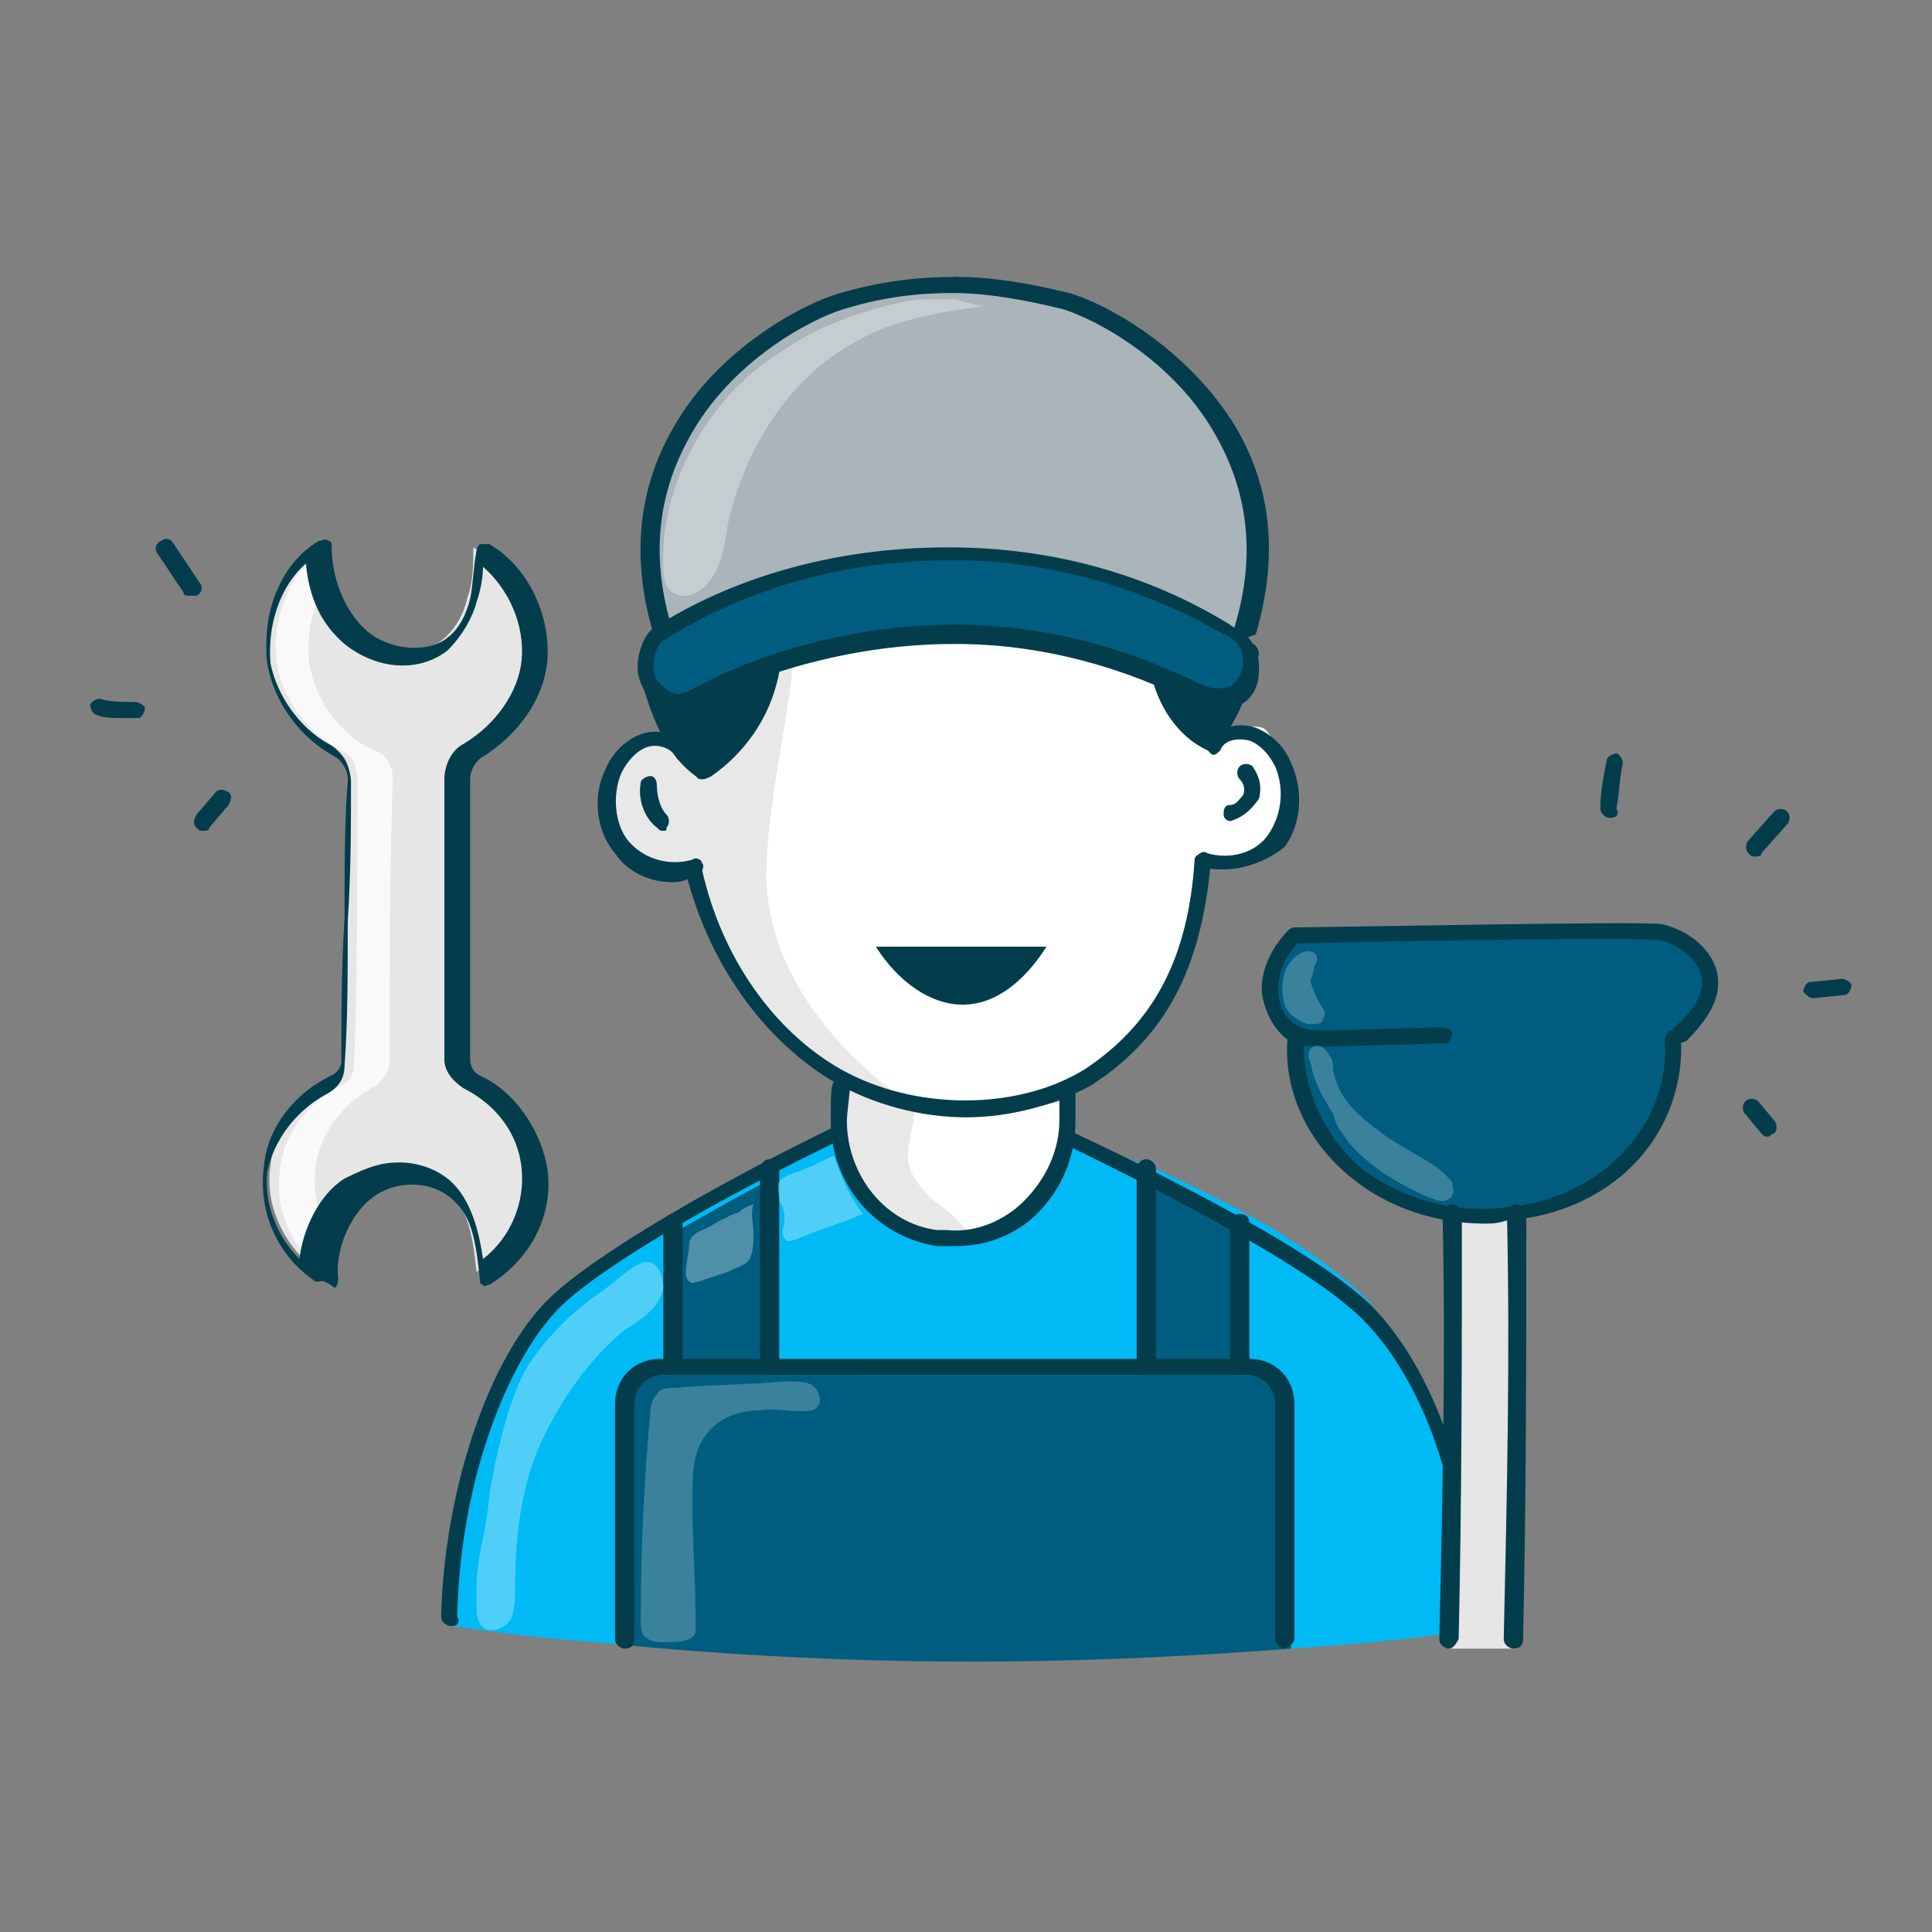 <?xml version="1.0" encoding="utf-8"?>
<!-- Generator: Adobe Illustrator 27.8.1, SVG Export Plug-In . SVG Version: 6.00 Build 0)  -->
<svg version="1.1" id="Layer_1" xmlns="http://www.w3.org/2000/svg" xmlns:xlink="http://www.w3.org/1999/xlink" x="0px" y="0px"
	 viewBox="0 0 60 60" style="enable-background:new 0 0 60 60;" xml:space="preserve">
<rect x="0" y="0" width="60" height="60" fill="#808080" stroke="none"/>
<style type="text/css">
	.st0{fill:#FFFFFF;}
	.st1{fill:#E8E8E8;}
	.st2{fill:#00BAF5;}
	.st3{fill:#033D4C;}
	.st4{fill:none;stroke:#033D4C;stroke-width:1.6;stroke-linecap:round;stroke-linejoin:round;stroke-miterlimit:10;}
	.st5{opacity:0.23;fill:#FFFFFF;}
	.st6{fill:#005D7F;}
	.st7{fill:#AAB4BB;}
	.st8{opacity:0.33;fill:#FFFFFF;}
	.st9{opacity:0.31;fill:#FFFFFF;}
	.st10{opacity:0.38;fill:#FFFFFF;}
	.st11{fill:none;stroke:#FFFFFF;stroke-width:1.6;stroke-linecap:round;stroke-linejoin:round;stroke-miterlimit:10;}
	.st12{fill:none;stroke:#00BAF5;stroke-width:1.6;stroke-miterlimit:10;}
	.st13{fill:#E6E6E6;}
	.st14{opacity:0.77;}
	.st15{opacity:0.23;}
	.st16{fill:none;stroke:#033D4C;stroke-width:1.6;stroke-linecap:round;stroke-linejoin:round;}
	.st17{fill:none;stroke:#033D4C;stroke-width:1.6;stroke-linecap:round;stroke-linejoin:round;stroke-dasharray:1.994,9.968;}
	.st18{opacity:0.3;fill:#FFFFFF;}
	.st19{fill:#EBF4FD;}
	.st20{fill:#83E7FC;}
	.st21{fill:#FEC622;}
	.st22{fill:#FF577B;}
	.st23{fill:#00C2AE;}
	.st24{fill:#EEEFEE;}
	.st25{opacity:0.45;fill:#FFFFFF;}
	.st26{opacity:0.39;fill:#FFFFFF;}
	.st27{opacity:0.34;fill:#FFFFFF;}
	.st28{opacity:0.33;}
	.st29{opacity:0.79;fill:#FFFFFF;}
	.st30{opacity:0.4;fill:#FFFFFF;}
	.st31{fill:#FF3E63;}
	.st32{fill:#5B6C76;}
	.st33{fill:#F5F9F9;}
	.st34{fill:#7D8B96;}
	.st35{opacity:0.21;fill:#FFFFFF;}
	.st36{opacity:0.42;fill:#FFFFFF;}
	.st37{fill:#11CCFC;}
	.st38{fill:#E7E8EA;}
	.st39{opacity:0.25;}
	.st40{opacity:0.44;fill:#FFFFFF;}
	.st41{fill:#F7931E;}
	.st42{opacity:0.43;fill:#FFFFFF;}
	.st43{opacity:0.31;}
	.st44{opacity:0.38;}
	.st45{opacity:0.3;}
	.st46{opacity:0.45;}
	.st47{opacity:0.39;}
	.st48{opacity:0.34;}
	.st49{opacity:0.79;}
	.st50{opacity:0.4;}
	.st51{opacity:0.21;}
	.st52{opacity:0.42;}
	.st53{opacity:0.44;}
	.st54{opacity:0.43;}
</style>
<g>
	<g>
		<g>
			<path class="st0" d="M33.2,34.1c0.1,1-0.1,2-0.6,2.9c-0.5,0.8-1.4,1.5-2.4,1.7c-1,0.2-2-0.1-2.8-0.7c-0.6-0.5-1-1.3-1.1-2
				c-0.2-0.8-0.2-1.6,0-2.3c0.3,0.3,0.7,0.4,1,0.5c1,0.2,2,0.4,3,0.4c1,0,2-0.2,2.9-0.5"/>
		</g>
		<g>
			<g>
				<g>
					<g>
						<g>
							<path class="st13" d="M14.7,17c0,0.5,0,1.1-0.2,1.6c-0.1,0.5-0.4,1-0.8,1.3c-0.8,0.6-2.1,0.5-2.8-0.2S9.8,18,9.8,16.9
								c-1.1,0.7-1.7,2.3-1.5,3.6c0.2,1.1,0.9,2.2,2,2.7c0.4,0.2,0.6,0.6,0.5,0.9c-0.1,2.6,0,6.2-0.1,8.8c0,0.3-0.2,0.5-0.4,0.7
								c-1,0.5-1.8,1.5-1.9,2.6c-0.2,1.3,0.5,2.6,1.5,3.3c-0.2-1,0.4-2.2,1.3-2.8s2.1-0.4,2.8,0.3c0.6,0.7,0.7,1.6,0.8,2.5
								c1.1-0.7,1.8-2,1.7-3.3c-0.1-1.2-0.9-2.2-2-2.7c-0.3-0.1-0.4-0.4-0.4-0.7c0-2.6,0-6.1,0-8.7c0-0.4,0.2-0.7,0.5-0.9
								c1-0.6,1.8-1.7,1.9-2.8C16.5,19.1,15.9,17.7,14.7,17z"/>
						</g>
					</g>
					<g class="st14">
						<g>
							<path class="st0" d="M12.2,24.2c-0.1,2.6-0.1,6.2-0.1,8.8c0,0.3-0.2,0.5-0.4,0.7c-1,0.5-1.8,1.5-1.9,2.6
								c-0.1,0.8,0.1,1.5,0.5,2.2c-0.1,0.4-0.1,0.7-0.1,1.1c-1.1-0.7-1.7-2-1.5-3.3c0.1-1.1,0.9-2.1,1.9-2.6
								c0.3-0.1,0.4-0.4,0.4-0.7c0.1-2.6,0.1-6.2,0.1-8.8c0-0.4-0.2-0.8-0.5-0.9c-1-0.5-1.8-1.5-2-2.7c-0.2-1.3,0.4-2.9,1.5-3.6
								c0,0.3,0.1,0.7,0.1,1c-0.5,0.8-0.7,1.7-0.6,2.6c0.2,1.1,0.9,2.2,2,2.7C12,23.4,12.2,23.8,12.2,24.2z"/>
						</g>
					</g>
					<g>
						<g>
							<g>
								<path class="st1" d="M28.4,34.4c0,0.5-0.2,1-0.2,1.5c0,0.5,0.3,0.9,0.7,1.3c0.4,0.3,0.8,0.6,1.1,1c-0.6,0.1-1.6,0-2.4-0.5
									c-0.4-0.2-0.6-0.8-0.9-1.1s-0.5-1-0.7-1.4c0.1,0,0-0.4,0-0.6c0-0.4,0.1-0.8,0.1-1.1c0.8,0.2,1.7,0.4,2.5,0.6"/>
							</g>
							<g>
								<path class="st0" d="M39.8,23.5c0.4,0.8,0.3,1.7-0.2,2.4c-0.5,0.7-1.4,1-2.2,0.7l0,0c-0.3,3.2-1.4,5.2-3.5,6.7
									c-0.1,0.1-0.2,0.1-0.3,0.2c-2.1,1.2-5.1,1.1-7.2,0c-0.1,0-0.2-0.1-0.3-0.2c-2.3-1.3-3.9-3.7-4.4-6.3l0,0
									c-0.8,0.3-1.7,0-2.2-0.7c-0.5-0.7-0.6-1.6-0.2-2.4c0.2-0.4,0.5-0.8,1-1c0.4-0.1,1,0,1.2,0.3l0,0c0.2,0.2,0.4,0.4,0.6,0.6
									c0.9-0.6,1.6-1.6,1.9-2.6c0.3-1.1,0.2-2.5-0.2-3.5c4.1,0.4,8.4,0.4,12.5-0.1c-0.2,1-0.3,2-0.1,3c0.2,1,0.7,2,1.7,2.4
									c0.1-0.1,0.1-0.1,0.2-0.2c0,0,0,0,0,0c0.3-0.2,0.7-0.3,1.1-0.2C39.3,22.6,39.6,23,39.8,23.5z"/>
							</g>
							<g>
								<path class="st1" d="M23.8,27.3c0.1,3,2.2,5.4,4.6,7.1c-3.5-1-6.2-4-6.7-7.6c-0.8,0.4-1.9,0.2-2.5-0.5s-0.7-1.7-0.2-2.5
									c0.2-0.3,0.5-0.6,0.9-0.7c0.4-0.1,0.8,0,1.1,0.2c0.2,0.2,0.3,0.5,0.6,0.6c0.4,0.2,0.9-0.2,1.1-0.6c1-1.6,1.2-3.7,0.5-5.4
									c0.6,0,0.9-0.3,1.3,0.3c0.4,0.6,0.2,2.1,0.1,2.7C24.4,22.7,23.8,25.2,23.8,27.3z"/>
							</g>
							<g>
								<g>
									<g>
										<g>
											<path class="st2" d="M45.8,50.6c-7,1.2-24.3,1.1-31.7-0.1c0.1-4.3,1.7-8.7,3.4-10.3c1.8-1.5,3.5-2.5,6.3-3.8l2.3-1
												c2,5.4,7.1,2.4,7.1-0.1l2.7,1c2.8,1.3,4.6,2.3,6.3,3.8C44,41.8,45.7,46.3,45.8,50.6z"/>
										</g>
										<g>
											<path class="st3" d="M38.8,20.2c0-0.1-0.1-0.1-0.2-0.2c-0.2-0.4-0.1-0.8,0-1.2c0.3-0.9,0.1-1.8,0-2.7H20.3
												c-0.1,0.2-0.2,0.4-0.2,0.6c0,0.3,0.1,0.6,0.1,0.8c0.1,0.7,0.1,1.3,0.2,2c0,0.2,0,0.3-0.2,0.4c-0.1,0.1-0.2,0.1-0.2,0.2
												c0.2,1.1,0.5,2.2,1.2,3.1c0.2,0.2,0.4,0.4,0.6,0.6c0.9-0.6,1.6-1.6,1.9-2.6c0.3-1.1,0.2-2.5-0.2-3.5
												c4.1,0.4,8.4,0.4,12.5-0.1c-0.2,1-0.3,2-0.1,3c0.2,1,0.7,2,1.7,2.4c0.1-0.1,0.1-0.1,0.2-0.2c0,0,0,0,0,0
												c0.5-0.7,0.8-1.5,1.1-2.4C38.8,20.3,38.8,20.2,38.8,20.2z"/>
										</g>
									</g>
									<g>
										<g>
											<g>
												<path class="st6" d="M38.4,38.3v4.5h-2.9v-6.1C36.5,37.2,37.5,37.7,38.4,38.3z"/>
											</g>
											<g>
												<path class="st6" d="M23.8,36.7v6.1h-2.9v-4.5C21.8,37.8,22.8,37.2,23.8,36.7z"/>
											</g>
											<g>
												<path class="st6" d="M40,43.9l0.1,7.3c-5.3,0.4-12,0.7-20.6-0.1l-0.2-7.2c0-0.6,0.5-1.2,1.2-1.2h0.4h2.9h11.7h2.9h0.4
													C39.5,42.8,40,43.3,40,43.9z"/>
											</g>
											<g>
												<g>
													<path class="st3" d="M21.8,24.2c-0.1,0-0.1,0-0.2-0.1c-1.1-0.8-1.5-2.3-1.8-3.4c0-0.1,0.1-0.3,0.2-0.3
														c0.1,0,0.3,0.1,0.3,0.2c0.2,0.9,0.6,2.2,1.4,3c0.8-0.6,1.4-1.4,1.7-2.4c0.3-1,0.2-2.4-0.2-3.3c0-0.1,0-0.2,0-0.2
														c0.1-0.1,0.1-0.1,0.2-0.1C28,18,32.2,17.9,36,17.4c0.1,0,0.2,0,0.2,0.1c0.1,0.1,0.1,0.1,0.1,0.2c-0.2,1-0.3,2-0.1,2.9
														c0.2,1,0.7,1.7,1.4,2.1c0.5-0.7,0.8-1.5,1-2.5c0-0.1,0.2-0.2,0.3-0.2c0.1,0,0.2,0.2,0.2,0.3c-0.3,1.2-0.7,2.1-1.3,2.9
														c-0.1,0.1-0.2,0.1-0.3,0.1c-0.9-0.4-1.6-1.4-1.8-2.6c-0.2-0.9-0.1-1.9,0.1-2.8c-3.6,0.5-7.6,0.5-11.8,0.1
														c0.3,1,0.4,2.3,0.1,3.3c-0.3,1.1-1,2.1-2,2.8C21.9,24.2,21.9,24.2,21.8,24.2z"/>
												</g>
												<g>
													<path class="st3" d="M38,27c-0.2,0-0.5,0-0.7-0.1c-0.1,0-0.2-0.2-0.1-0.3c0-0.1,0.2-0.2,0.3-0.1c0.7,0.2,1.5,0,1.9-0.6
														c0.4-0.6,0.5-1.4,0.2-2.1c-0.2-0.4-0.5-0.7-0.8-0.8c-0.4-0.1-0.8,0-0.9,0.3c-0.1,0.1-0.2,0.2-0.3,0.1
														c-0.1-0.1-0.2-0.2-0.1-0.3c0.3-0.5,0.9-0.7,1.5-0.5c0.5,0.2,0.9,0.6,1.1,1.1c0.4,0.9,0.3,1.9-0.2,2.6
														C39.4,26.7,38.7,27,38,27z"/>
												</g>
												<g>
													<path class="st3" d="M20.9,27.4c-0.7,0-1.4-0.3-1.8-0.9c-0.6-0.7-0.7-1.8-0.3-2.6c0.2-0.5,0.6-0.9,1.1-1.1
														c0.6-0.2,1.2,0,1.5,0.5c0.1,0.1,0,0.3-0.1,0.3c-0.1,0.1-0.3,0-0.3-0.1c-0.2-0.3-0.6-0.4-0.9-0.3
														c-0.3,0.1-0.6,0.4-0.8,0.8c-0.3,0.7-0.2,1.6,0.2,2.1c0.5,0.6,1.3,0.8,2,0.6c0.1-0.1,0.3,0,0.3,0.1
														c0.1,0.1,0,0.3-0.1,0.3C21.4,27.3,21.2,27.4,20.9,27.4z"/>
												</g>
												<g>
													<path class="st3" d="M30,34.7c-1.4,0-2.9-0.4-4.1-1.1c-2.2-1.3-3.9-3.7-4.6-6.5c0-0.1,0.1-0.3,0.2-0.3
														c0.1,0,0.3,0.1,0.3,0.2c0.6,2.7,2.2,5,4.3,6.2c2.3,1.3,5.5,1.3,7.6,0c2.1-1.4,3.2-3.4,3.4-6.5c0-0.1,0.1-0.2,0.3-0.2
														c0.1,0,0.2,0.1,0.2,0.3c-0.3,3.3-1.4,5.4-3.7,6.9C32.8,34.3,31.4,34.7,30,34.7z"/>
												</g>
												<g>
													<path class="st3" d="M27.2,29.4c0.7,1.1,1.7,1.8,2.7,1.8c1,0,1.9-0.7,2.6-1.8"/>
												</g>
											</g>
											<g>
												<g>
													<g>
														<path class="st3" d="M14,50.5C14,50.5,14,50.5,14,50.5c-0.1,0-0.3-0.1-0.3-0.3c0.1-4.1,1.6-8.4,3.6-10.1
															c1.7-1.5,5.7-3.7,8.6-5.1c0.1-0.1,0.3,0,0.3,0.1c0.1,0.1,0,0.3-0.1,0.3c-2.9,1.4-6.8,3.5-8.5,5
															c-1.6,1.4-3.3,5.2-3.4,9.8C14.3,50.4,14.2,50.5,14,50.5z"/>
													</g>
													<g>
														<path class="st3" d="M45.8,50.7c-0.1,0-0.3-0.1-0.3-0.2c-0.1-6.4-2.7-9.2-3.6-9.9c-1.6-1.4-5.6-3.5-8.7-5
															c-0.1-0.1-0.2-0.2-0.1-0.3c0.1-0.1,0.2-0.2,0.3-0.1c1.5,0.7,6.7,3.2,8.8,5c0.9,0.7,3.6,3.7,3.7,10.3
															C46,50.6,45.9,50.7,45.8,50.7C45.8,50.7,45.8,50.7,45.8,50.7z"/>
													</g>
												</g>
											</g>
											<g>
												<path class="st3" d="M29.7,38.7c-0.1,0-0.2,0-0.3,0c-0.1,0-0.2,0-0.3,0c-1.9-0.3-3.3-1.9-3.3-3.9c0-0.7,0-1.1,0.1-1.2
													c0-0.1,0.2-0.2,0.3-0.2c0.1,0,0.2,0.2,0.2,0.3c0,0.2-0.1,0.9-0.1,1.1c0,1.7,1.2,3.2,2.8,3.4c0.1,0,0.2,0,0.3,0
													c0.9,0.1,1.8-0.3,2.4-0.9c0.7-0.7,1.1-1.6,1.1-2.5c0-0.6,0-0.8,0-0.9c0-0.1,0.1-0.3,0.2-0.3c0.1,0,0.3,0.1,0.3,0.2
													c0,0.2,0,0.5,0,1c0,1.1-0.4,2.1-1.2,2.9C31.6,38.3,30.7,38.7,29.7,38.7z"/>
											</g>
											<g>
												<g>
													<path class="st3" d="M19.4,51.2c-0.1,0-0.3-0.1-0.3-0.3l0-7.3c0-0.8,0.6-1.4,1.4-1.4h18.3c0.8,0,1.4,0.6,1.4,1.4l0,7.3
														c0,0.1-0.1,0.2-0.3,0.3c-0.1,0-0.3-0.1-0.3-0.3l0-7.3c0-0.5-0.4-0.9-0.9-0.9H20.6c-0.5,0-0.9,0.4-0.9,0.9l0,7.3
														C19.7,51.1,19.6,51.2,19.4,51.2C19.4,51.2,19.4,51.2,19.4,51.2z"/>
												</g>
												<g>
													<g>
														<path class="st3" d="M20.9,42.7c-0.1,0-0.3-0.1-0.3-0.3V38c0-0.1,0.1-0.3,0.3-0.3s0.3,0.1,0.3,0.3v4.5
															C21.2,42.6,21.1,42.7,20.9,42.7z"/>
													</g>
													<g>
														<path class="st3" d="M23.9,42.7c-0.1,0-0.3-0.1-0.3-0.3v-6.1c0-0.1,0.1-0.3,0.3-0.3s0.3,0.1,0.3,0.3v6.1
															C24.1,42.6,24,42.7,23.9,42.7z"/>
													</g>
												</g>
												<g>
													<g>
														<path class="st3" d="M35.6,42.7c-0.1,0-0.3-0.1-0.3-0.3v-6.1c0-0.1,0.1-0.3,0.3-0.3c0.1,0,0.3,0.1,0.3,0.3v6.1
															C35.8,42.6,35.7,42.7,35.6,42.7z"/>
													</g>
													<g>
														<path class="st3" d="M38.5,42.7c-0.1,0-0.3-0.1-0.3-0.3V38c0-0.1,0.1-0.3,0.3-0.3s0.3,0.1,0.3,0.3v4.5
															C38.7,42.6,38.6,42.7,38.5,42.7z"/>
													</g>
												</g>
											</g>
										</g>
										<g>
											<path class="st3" d="M20.6,25.8c-0.1,0-0.1,0-0.2-0.1c-0.4-0.3-0.6-0.9-0.5-1.4c0-0.1,0.2-0.2,0.3-0.2
												c0.1,0,0.2,0.1,0.2,0.3c0,0.3,0.1,0.7,0.3,0.9c0.1,0.1,0.1,0.3,0,0.4C20.7,25.8,20.7,25.8,20.6,25.8z"/>
										</g>
										<g>
											<path class="st3" d="M38.2,25.5c-0.1,0-0.2-0.1-0.2-0.2c0-0.1,0-0.3,0.2-0.3c0.2,0,0.3-0.2,0.4-0.3
												c0.1-0.2,0-0.4-0.1-0.5c-0.1-0.1-0.1-0.3,0-0.4c0.1-0.1,0.3-0.1,0.4,0c0.2,0.3,0.3,0.6,0.2,1
												C38.9,25.1,38.6,25.4,38.2,25.5C38.3,25.5,38.2,25.5,38.2,25.5z"/>
										</g>
									</g>
									<g class="st15">
										<path class="st0" d="M45,48c0,0,0.1-0.1,0.1-0.1C45.1,48,45.1,48,45,48z"/>
									</g>
								</g>
							</g>
						</g>
						<g>
							<g id="XMLID_00000172436688501492654800000012689824611465423268_">
								<g>
									<g>
										<path class="st6" d="M38.9,20.6L38.9,20.6c0,0.9-0.9,1.4-1.6,1c-2.4-1.2-5-1.9-7.7-1.9c-2.6,0-5.6,0.7-8,2
											c-0.7,0.4-1.6-0.2-1.6-0.9c0,0,0,0,0,0c0-0.3,0.1-0.8,0.4-1c0,0,0,0,0,0c2.6-1.7,5.8-2.5,9-2.5c3,0,6.1,0.8,8.7,2.4
											c0.1,0,0.2,0.1,0.2,0.2C38.7,19.9,38.9,20.2,38.9,20.6z"/>
									</g>
									<g>
										<path class="st7" d="M38.8,18.2c0.1-0.5,0.1-1,0.1-1.5c-0.2-1.6-0.8-3.3-1.9-4.5c-0.6-0.6-1.2-1.2-1.9-1.7
											c-0.4-0.3-0.8-0.5-1.3-0.7c-0.1,0-0.2-0.1-0.2-0.1c-0.5-0.2-1-0.3-1.4-0.4c-1.8-0.4-3.7-0.4-5.5-0.1
											c-0.5,0.2-1.1,0.4-1.6,0.6c-0.3,0.1-0.5,0.3-0.8,0.4c-0.2,0.1-0.4,0.3-0.6,0.4c-0.3,0.2-0.6,0.4-0.9,0.7
											c-0.1,0.1-0.2,0.1-0.2,0.2c-0.7,0.7-1.3,1.5-1.7,2.4c-0.4,1-0.8,2.1-0.7,3.2c0.1,0.9,0.3,1.7,0.5,2.5
											c2.6-1.6,5.8-2.4,8.9-2.4c3,0,6.1,0.8,8.7,2.4l0.4,0C38.7,19.1,38.7,18.6,38.8,18.2z"/>
									</g>
								</g>
								<g>
									<g>
										<path class="st3" d="M21.1,22c-0.2,0-0.5-0.1-0.7-0.2c-0.4-0.2-0.6-0.7-0.6-1.1v0c0-0.4,0.2-1,0.5-1.2c0,0,0,0,0,0
											c0,0,0,0,0,0v0c2.5-1.6,5.7-2.5,9.1-2.5c0,0,0.1,0,0.1,0c3.1,0,6.1,0.8,8.7,2.4c0.1,0.1,0.2,0.1,0.3,0.2
											c0.4,0.2,0.6,0.7,0.6,1.1v0.1c0,0.5-0.2,0.9-0.6,1.1c-0.4,0.2-0.9,0.3-1.3,0c-2.3-1.2-4.9-1.9-7.5-1.9c0,0-0.1,0-0.1,0
											c-2.7,0-5.6,0.7-7.9,1.9C21.6,22,21.4,22,21.1,22z M20.6,19.9L20.6,19.9c-0.2,0.1-0.3,0.5-0.3,0.8v0
											c0,0.3,0.1,0.5,0.4,0.7c0.2,0.2,0.5,0.2,0.8,0c2.4-1.3,5.4-2,8.1-2c0,0,0.1,0,0.1,0c2.7,0,5.3,0.7,7.7,1.9
											c0.3,0.1,0.6,0.1,0.8,0c0.2-0.1,0.4-0.4,0.4-0.7v-0.1c0-0.3-0.1-0.5-0.4-0.7c-0.1-0.1-0.2-0.1-0.2-0.1
											c-2.6-1.5-5.5-2.3-8.4-2.3c0,0-0.1,0-0.1,0C26.2,17.4,23.1,18.3,20.6,19.9C20.6,19.9,20.6,19.9,20.6,19.9
											C20.6,19.9,20.6,19.9,20.6,19.9z"/>
									</g>
									<g>
										<path class="st3" d="M20.5,19.9c-0.1,0-0.2-0.1-0.2-0.2c-0.7-2.3-0.5-4.5,0.6-6.4c1.4-2.5,4.1-3.9,5.2-4.2
											c1.4-0.4,2.5-0.5,3.6-0.5c0.1,0,0.2,0.1,0.2,0.3c0,0.1-0.1,0.2-0.3,0.2c0,0,0,0,0,0c-1,0-2.1,0.1-3.4,0.5
											c-1,0.3-3.5,1.6-4.8,4c-1,1.8-1.2,3.8-0.5,6C20.8,19.7,20.7,19.8,20.5,19.9C20.5,19.9,20.5,19.9,20.5,19.9z"/>
									</g>
									<g>
										<path class="st3" d="M38.5,19.9C38.5,19.9,38.4,19.9,38.5,19.9c-0.2,0-0.3-0.2-0.2-0.3c0.7-2.2,0.5-4.2-0.5-6
											c-1.3-2.4-3.8-3.7-4.8-4c-1.2-0.3-2.4-0.5-3.4-0.5c-0.1,0-0.3-0.1-0.2-0.3c0-0.1,0.1-0.2,0.3-0.2c0,0,0,0,0,0
											c1.1,0,2.3,0.2,3.5,0.5c1.1,0.3,3.7,1.7,5.2,4.2c1.1,1.9,1.3,4,0.6,6.4C38.7,19.8,38.6,19.9,38.5,19.9z"/>
									</g>
								</g>
							</g>
						</g>
					</g>
					<g>
						<g>
							<path class="st3" d="M9.9,39.8c0,0-0.1,0-0.1,0C8.6,39,8,37.6,8.2,36.2c0.1-1.2,1-2.3,2.1-2.8c0.2-0.1,0.3-0.3,0.3-0.4
								c0-1.3,0-2.9,0.1-4.5c0-1.5,0-3,0.1-4.3c0-0.3-0.2-0.6-0.4-0.7c-1.1-0.6-1.9-1.7-2.1-2.9c-0.2-1.5,0.4-3.1,1.6-3.8
								c0.1,0,0.2-0.1,0.3,0c0.1,0,0.1,0.1,0.1,0.2c0,0.6,0.2,1.8,1.1,2.6c0.7,0.6,1.9,0.7,2.5,0.2c0.4-0.3,0.6-0.8,0.7-1.2
								c0.1-0.5,0.1-1,0.2-1.5c0-0.1,0.1-0.2,0.1-0.2c0.1,0,0.2,0,0.3,0c1.2,0.7,1.9,2.2,1.8,3.6c-0.1,1.2-0.9,2.3-2,3
								c-0.2,0.1-0.4,0.4-0.4,0.7c0,1.3,0,2.8,0,4.3c0,1.5,0,3.1,0,4.4c0,0.2,0.1,0.4,0.3,0.5c1.1,0.5,1.9,1.7,2.1,2.9
								c0.2,1.4-0.5,2.8-1.8,3.6c-0.1,0-0.2,0.1-0.2,0c-0.1,0-0.1-0.1-0.1-0.2c-0.1-0.9-0.2-1.8-0.7-2.3c-0.6-0.7-1.7-0.8-2.5-0.3
								c-0.8,0.5-1.3,1.7-1.2,2.6c0,0.1,0,0.2-0.1,0.3C10,39.7,10,39.8,9.9,39.8z M12.4,36.1c0.7,0,1.4,0.3,1.8,0.8
								c0.5,0.6,0.7,1.5,0.8,2.2c0.9-0.7,1.3-1.8,1.2-2.8c-0.1-1.1-0.8-2-1.8-2.5c-0.3-0.2-0.6-0.5-0.6-0.9c0-1.3,0-2.9,0-4.4
								c0-1.5,0-3,0-4.3c0-0.4,0.2-0.9,0.6-1.1c1-0.6,1.7-1.6,1.8-2.6c0.1-1.1-0.4-2.2-1.2-2.9c0,0.4-0.1,0.8-0.2,1.1
								c-0.1,0.4-0.4,1-0.9,1.5c-0.9,0.7-2.2,0.6-3.2-0.2c-0.7-0.6-1.1-1.4-1.2-2.5c-0.8,0.7-1.2,1.9-1.1,3.1c0.2,1,0.9,2,1.8,2.5
								c0.4,0.2,0.7,0.7,0.7,1.2c0,1.3,0,2.8-0.1,4.3c0,1.6,0,3.2-0.1,4.5c0,0.4-0.2,0.7-0.6,0.9c-0.9,0.5-1.6,1.4-1.8,2.4
								c-0.1,1,0.3,2,1,2.7c0.1-0.9,0.6-2,1.4-2.5C11.5,36.2,11.9,36.1,12.4,36.1z"/>
						</g>
					</g>
					<g>
						<g>
							<g>
								<path class="st13" d="M47.2,37.7c0,4.5,0,9-0.1,13.5H45c0.1-4.5,0.2-9,0.1-13.5l0,0c0.5,0.1,1.1,0.1,1.6,0
									C46.9,37.7,47.1,37.6,47.2,37.7L47.2,37.7z"/>
							</g>
							<g>
								<path class="st6" d="M46.7,37.7c-0.5,0-1.1,0-1.6,0c-1.1-0.2-2.1-0.6-3-1.3c-1.3-1-2.1-2.7-1.9-4.3l0,0c0,0-0.1,0-0.1-0.1
									c-0.4-0.2-0.6-0.7-0.7-1.2c-0.1-0.7,0.2-1.3,0.7-1.8c0,0,10.7-0.2,11.3-0.1c0.6,0.1,2.7,1.2,0.6,3.2L52,32.2
									c0.1,1.4-0.4,2.8-1.5,3.8c-0.9,0.9-2.1,1.4-3.3,1.6C47,37.6,46.9,37.6,46.7,37.7z"/>
							</g>
						</g>
						<g>
							<path class="st3" d="M41.1,32.5c-0.4,0-0.8,0-1.1-0.2c-0.4-0.3-0.7-0.8-0.8-1.4c-0.1-0.7,0.3-1.5,0.8-2c0,0,0.1-0.1,0.2-0.1
								c1.1,0,10.8-0.2,11.4-0.1c0.5,0.1,1.4,0.5,1.7,1.4c0.2,0.7-0.1,1.4-0.9,2.2c-0.1,0.1-0.3,0.1-0.4,0c-0.1-0.1-0.1-0.3,0-0.4
								c0.7-0.6,1-1.2,0.8-1.7c-0.2-0.6-1-1-1.3-1c-0.4-0.1-6.9,0-11.2,0.1c-0.4,0.4-0.6,0.9-0.6,1.5c0,0.4,0.2,0.8,0.5,1
								c0.3,0.2,0.7,0.2,1.1,0.2l3.5-0.1c0.1,0,0.3,0.1,0.3,0.2c0,0.1-0.1,0.3-0.2,0.3l-3.5,0.1C41.2,32.5,41.2,32.5,41.1,32.5z"/>
						</g>
						<g>
							<path class="st3" d="M46.1,38c-1.5,0-3-0.5-4.1-1.4c-1.4-1.1-2.2-2.8-2-4.5c0-0.1,0.1-0.2,0.3-0.2c0.1,0,0.2,0.1,0.2,0.3
								c-0.1,1.5,0.6,3.1,1.8,4.1c1.2,0.9,2.8,1.4,4.4,1.2c1.4-0.1,2.7-0.7,3.6-1.6c1-1,1.5-2.3,1.4-3.6c0-0.1,0.1-0.3,0.2-0.3
								c0.1,0,0.3,0.1,0.3,0.2c0.1,1.4-0.4,2.9-1.5,4c-1,1-2.4,1.6-3.9,1.7C46.5,38,46.3,38,46.1,38z"/>
						</g>
						<g>
							<g>
								<path class="st3" d="M45,51.2C45,51.2,45,51.2,45,51.2c-0.1,0-0.3-0.1-0.3-0.3c0.1-4.4,0.2-8.8,0.1-13.2
									c0-0.1,0.1-0.3,0.3-0.3c0,0,0,0,0,0c0.1,0,0.3,0.1,0.3,0.3c0,4.4,0,8.8-0.1,13.2C45.2,51.1,45.1,51.2,45,51.2z"/>
							</g>
							<g>
								<path class="st3" d="M47,51.2C47,51.2,47,51.2,47,51.2c-0.1,0-0.3-0.1-0.3-0.3c0.1-4.4,0.2-8.8,0.1-13.2
									c0-0.1,0.1-0.3,0.3-0.3c0,0,0,0,0,0c0.1,0,0.3,0.1,0.3,0.3c0,4.4,0,8.8-0.1,13.2C47.3,51.1,47.2,51.2,47,51.2z"/>
							</g>
						</g>
					</g>
					<g class="st15">
						<path class="st0" d="M41.9,35.5c0.7,0.8,1.6,1.3,2.5,1.7c0.1,0,0.2,0.1,0.4,0.1c0.1,0,0.3-0.1,0.3-0.2c0.1-0.1,0-0.2,0-0.4
							c-0.1-0.1-0.2-0.2-0.3-0.3c-0.6-0.5-1.4-0.8-2-1.3c-0.7-0.5-1.3-1.1-1.4-1.9c0-0.1,0-0.3-0.1-0.4c-0.1-0.2-0.3-0.4-0.5-0.3
							c-0.2,0.1-0.2,0.3-0.1,0.5c0.1,0.6,0.4,1.1,0.7,1.6C41.5,35,41.7,35.2,41.9,35.5z"/>
					</g>
					<g class="st15">
						<path class="st0" d="M41,31.2c0.1,0.1,0.2,0.3,0.1,0.4c0,0.1-0.1,0.2-0.2,0.2s-0.2,0-0.3,0c-0.3-0.1-0.6-0.3-0.7-0.6
							c-0.1-0.3-0.1-0.7,0-1c0.1-0.3,0.3-0.5,0.5-0.6c0.2-0.1,0.5-0.1,0.5,0.2c0,0.1-0.1,0.2-0.1,0.3c0,0.1-0.1,0.3-0.1,0.4
							C40.8,30.8,40.9,31,41,31.2z"/>
					</g>
					<g class="st28">
						<path class="st0" d="M22.8,12.1c-1.4,1.5-2.3,3.5-2.2,5.6c0,0.3,0.1,0.6,0.3,0.7c0.3,0.2,0.7,0.1,1-0.2
							c0.5-0.5,0.6-1.2,0.7-1.9c0.5-2.3,1.9-4.6,4-5.7c1.2-0.7,2.6-0.9,4-1.1c-0.2,0-0.6-0.1-0.9-0.2c-0.3,0-0.7,0-1,0
							c-0.4,0-0.8,0.1-1.2,0.2c-1.1,0.3-2.2,0.7-3.2,1.4C23.8,11.2,23.3,11.6,22.8,12.1z"/>
					</g>
				</g>
				<g>
					<path class="st3" d="M50,25.4C50,25.4,50,25.4,50,25.4c-0.1,0-0.3-0.1-0.3-0.3c0-0.5,0.1-1,0.2-1.5c0-0.1,0.2-0.2,0.3-0.2
						c0.1,0,0.2,0.2,0.2,0.3c-0.1,0.4-0.1,0.9-0.2,1.4C50.3,25.3,50.2,25.4,50,25.4z"/>
				</g>
				<g>
					<path class="st3" d="M54.5,26.6c-0.1,0-0.1,0-0.2-0.1c-0.1-0.1-0.1-0.3,0-0.4l0.8-0.9c0.1-0.1,0.3-0.1,0.4,0
						c0.1,0.1,0.1,0.3,0,0.4l-0.8,0.9C54.7,26.6,54.6,26.6,54.5,26.6z"/>
				</g>
				<g>
					<path class="st3" d="M56.3,31c-0.1,0-0.2-0.1-0.3-0.2c0-0.1,0.1-0.3,0.2-0.3l1-0.1c0.1,0,0.3,0.1,0.3,0.2
						c0,0.1-0.1,0.3-0.2,0.3L56.3,31C56.3,31,56.3,31,56.3,31z"/>
				</g>
				<g>
					<path class="st3" d="M54.9,35.3c-0.1,0-0.1,0-0.2-0.1l-0.5-0.6c-0.1-0.1-0.1-0.3,0-0.4c0.1-0.1,0.3-0.1,0.4,0l0.5,0.6
						c0.1,0.1,0.1,0.3,0,0.4C55,35.2,55,35.3,54.9,35.3z"/>
				</g>
				<g>
					<path class="st3" d="M5.9,18.5c-0.1,0-0.2,0-0.2-0.1l-0.8-1.2c-0.1-0.1-0.1-0.3,0.1-0.4c0.1-0.1,0.3-0.1,0.4,0.1l0.8,1.2
						c0.1,0.1,0.1,0.3-0.1,0.4C6,18.5,6,18.5,5.9,18.5z"/>
				</g>
				<g>
					<path class="st3" d="M3.8,22.3c-0.3,0-0.6,0-0.8-0.1c-0.1,0-0.2-0.2-0.2-0.3c0-0.1,0.2-0.2,0.3-0.2c0.3,0.1,0.7,0.1,1.1,0.1
						c0.1,0,0.3,0.1,0.3,0.2c0,0.1-0.1,0.3-0.2,0.3C4.1,22.3,4,22.3,3.8,22.3z"/>
				</g>
				<g>
					<path class="st3" d="M6.3,25.8c-0.1,0-0.1,0-0.2-0.1c-0.1-0.1-0.1-0.2,0-0.4l0.6-0.7c0.1-0.1,0.2-0.1,0.4,0
						c0.1,0.1,0.1,0.2,0,0.4l-0.6,0.7C6.5,25.8,6.4,25.8,6.3,25.8z"/>
				</g>
			</g>
			<g class="st15">
				<path class="st0" d="M23.6,43.8c-0.6,0-1.3,0.2-1.7,0.8c-0.4,0.5-0.4,1.3-0.4,2c0,1.2,0.1,2.4,0.1,3.7c0,0.1,0,0.2,0,0.4
					C21.5,51,21,51,20.6,51c-0.2,0-0.4,0-0.6-0.2c-0.1-0.1-0.1-0.3-0.1-0.5c0-2.2,0.1-4.3,0.3-6.5c0-0.2,0.1-0.4,0.2-0.5
					c0.1-0.2,0.4-0.2,0.6-0.2c1.1-0.1,2.3-0.1,3.4-0.2c0.3,0,0.6,0,0.8,0.1c0.3,0.2,0.4,0.7,0,0.8C24.7,43.9,24.1,43.7,23.6,43.8z"
					/>
			</g>
			<g class="st43">
				<path class="st0" d="M19.4,41.3c-1.1,0.9-2,2.2-2.6,3.5S16,47.7,16,49.2c0,0.3,0,0.7-0.1,1s-0.5,0.5-0.8,0.4
					c-0.2-0.1-0.3-0.3-0.3-0.6c0-0.2,0-0.6,0-0.9c0.1-1.2,0.3-1.5,0.4-2.7c0.2-1.2,0.6-3,1.2-4c0.6-0.9,1.4-1.7,2.3-2.3
					c0.3-0.2,0.9-0.8,1.3-0.9c0.4-0.1,0.6,0.4,0.6,0.8C20.5,40.6,19.9,41,19.4,41.3z"/>
			</g>
			<g class="st43">
				<path class="st0" d="M21.3,39.5c0,0.1,0,0.2,0.1,0.3c0.1,0.1,0.2,0,0.3,0c0.3-0.1,0.6-0.2,0.9-0.3c0.2-0.1,0.5-0.2,0.6-0.3
					c0.2-0.2,0.2-0.6,0.2-0.9s-0.1-0.6,0-0.9c0,0-0.3,0.1-0.4,0.2c-0.1,0.1-0.3,0.1-0.4,0.2c-0.3,0.1-0.5,0.3-0.8,0.4
					c-0.2,0.1-0.4,0.2-0.4,0.5C21.4,38.9,21.3,39.2,21.3,39.5z"/>
			</g>
			<g class="st43">
				<path class="st0" d="M24.3,38.2c0,0.1,0,0.2,0.1,0.3c0.1,0.1,0.2,0,0.3,0c0.7-0.3,1.4-0.5,2.1-0.8c-0.4-0.5-0.7-1.2-0.9-1.8
					c-0.3,0.1-0.6,0.3-0.9,0.4c-0.2,0.1-0.7,0.2-0.8,0.4c-0.1,0.1,0,0.4,0,0.6C24.4,37.6,24.4,37.9,24.3,38.2z"/>
			</g>
		</g>
	</g>
</g>
</svg>
